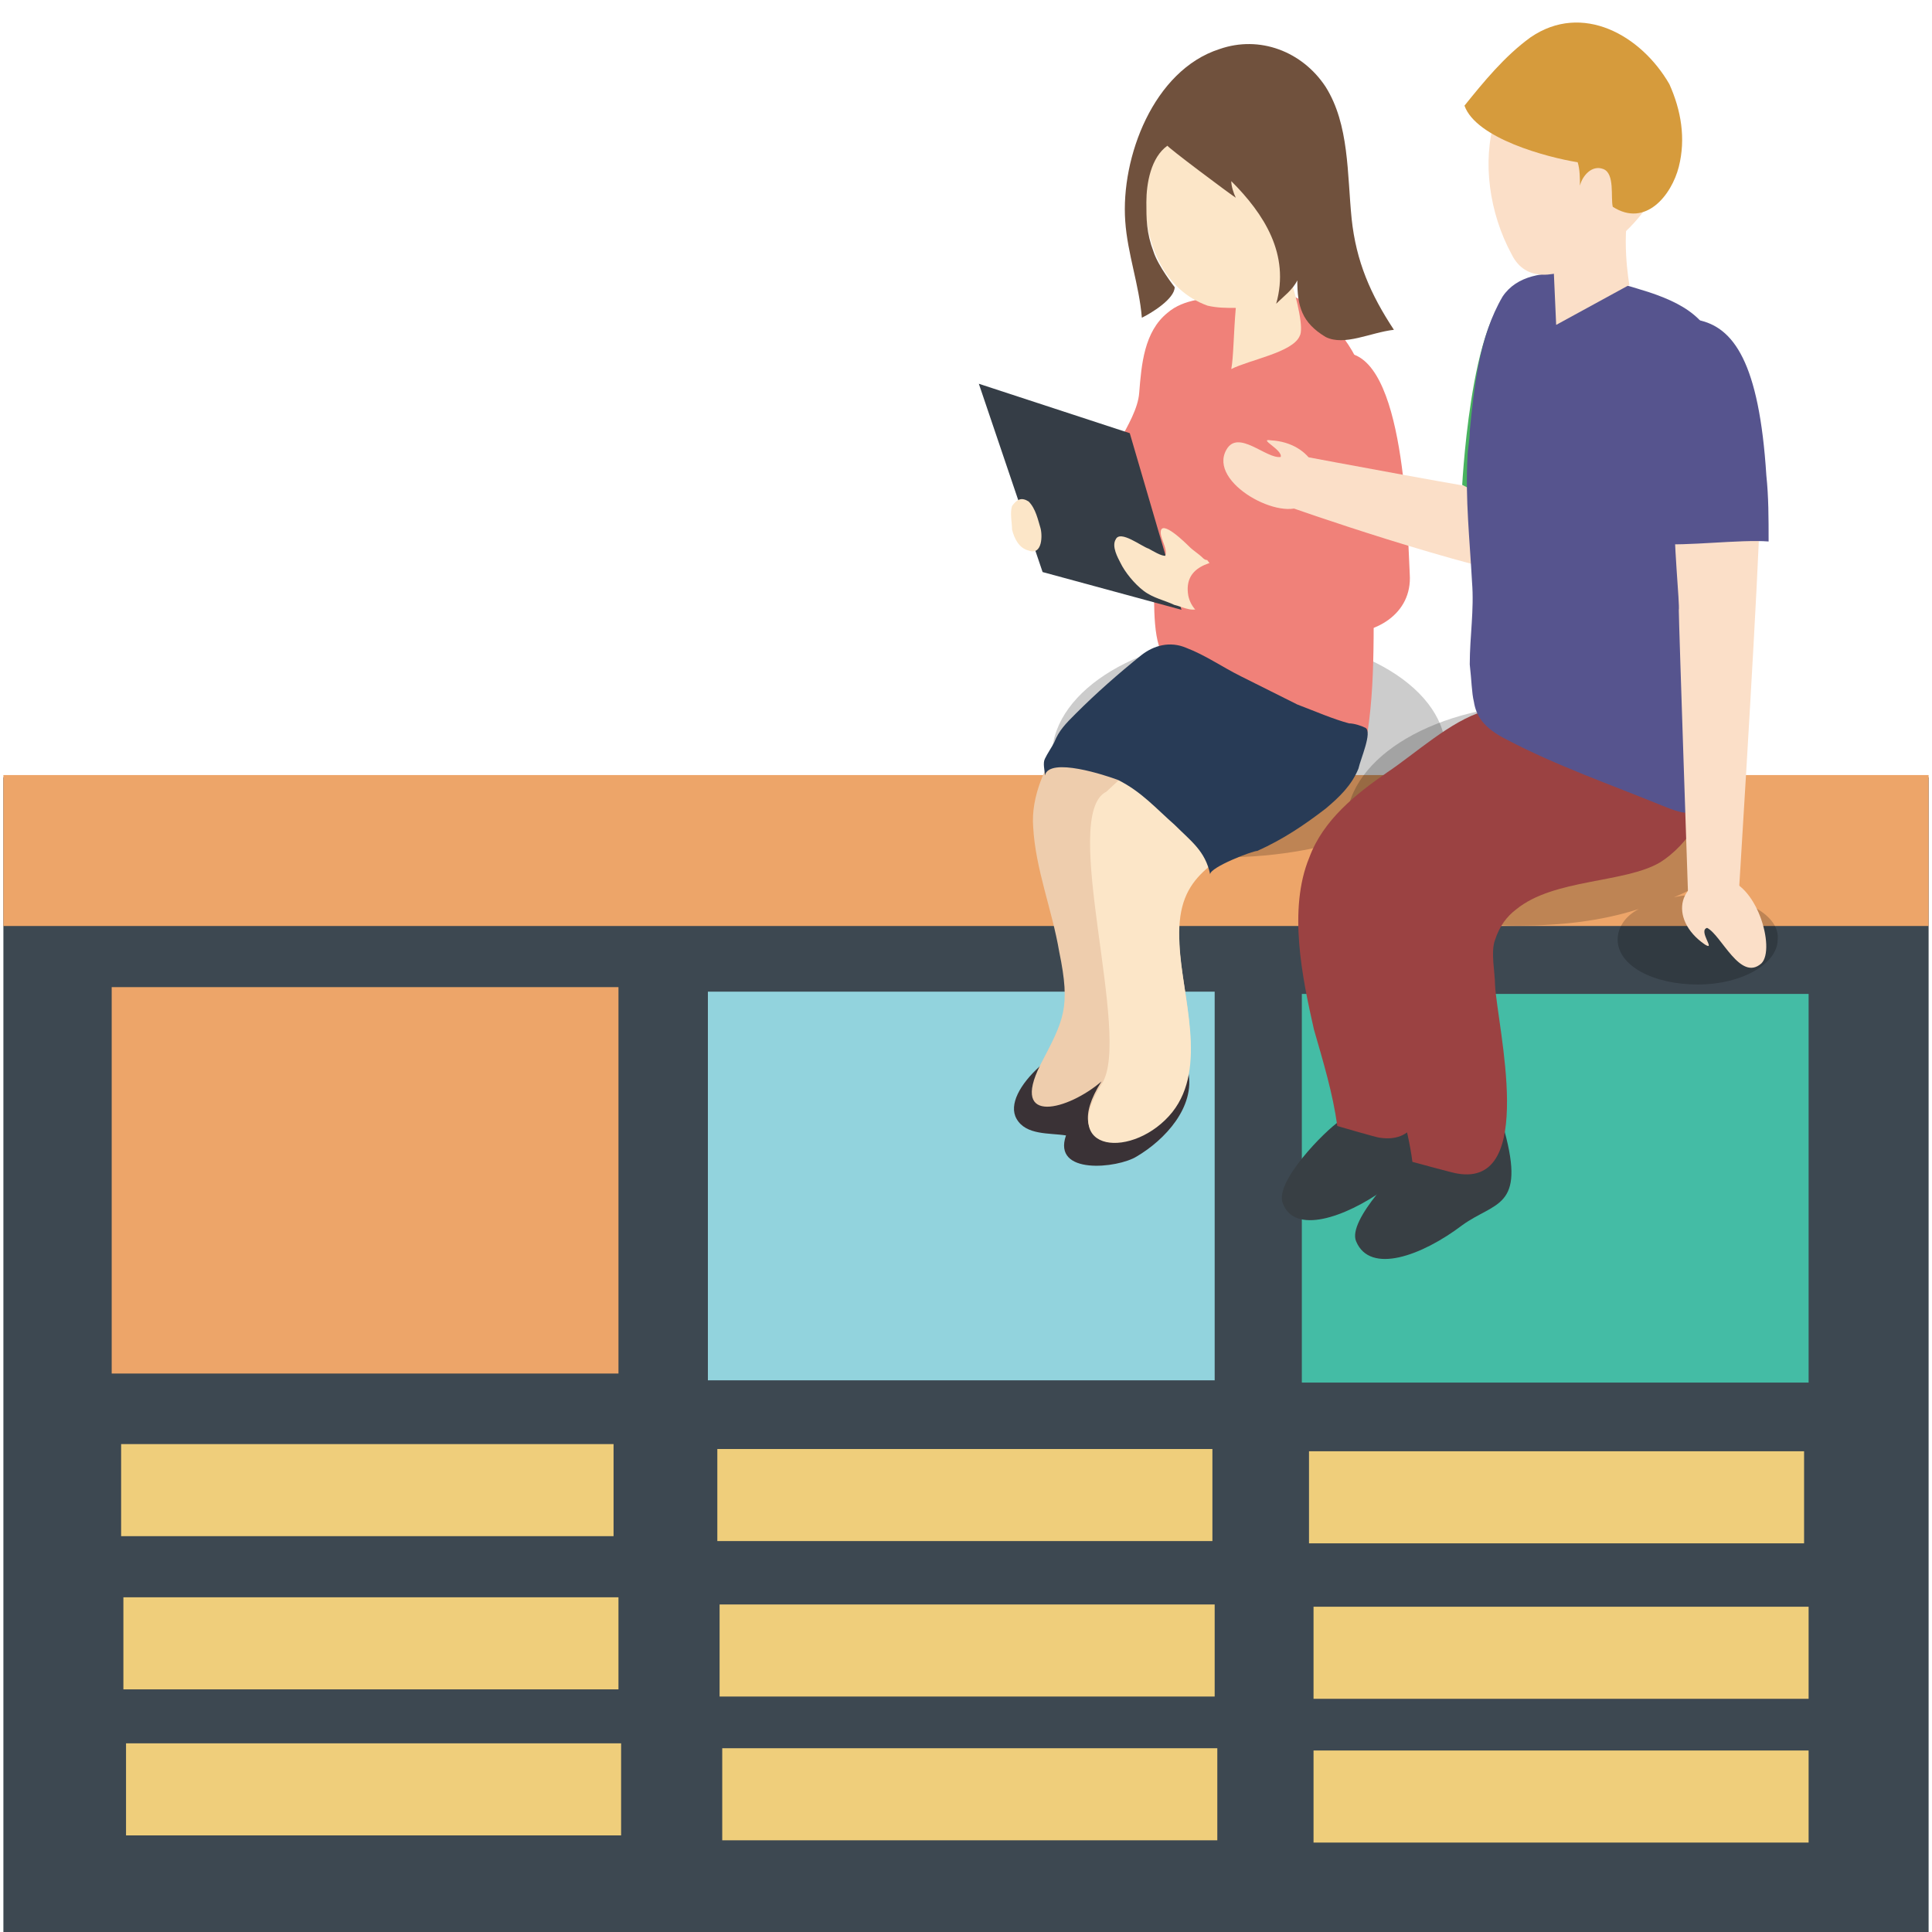 <?xml version="1.0" encoding="utf-8"?>
<!-- Generator: Adobe Illustrator 23.0.3, SVG Export Plug-In . SVG Version: 6.00 Build 0)  -->
<svg version="1.1" id="Layer_1" xmlns="http://www.w3.org/2000/svg" xmlns:xlink="http://www.w3.org/1999/xlink" x="0px" y="0px"
	 viewBox="0 0 512 512" style="enable-background:new 0 0 512 512;" xml:space="preserve">
<style type="text/css">
	.st0{fill:#3D4851;}
	.st1{fill:#EDA569;}
	.st2{fill:#EFCE7B;}
	.st3{fill:#92D3DD;}
	.st4{fill:#44BCA5;}
	.st5{opacity:0.2;fill:#040001;enable-background:new    ;}
	.st6{fill:#F08179;}
	.st7{fill:#FCE6C8;}
	.st8{fill:#3A3236;}
	.st9{fill:#EECDAD;}
	.st10{fill:#283B56;}
	.st11{fill:#353D46;}
	.st12{fill:#70513D;}
	.st13{fill:#383F44;}
	.st14{fill:#9B4242;}
	.st15{fill:#FBDFC8;}
	.st16{fill:#48B25F;}
	.st17{fill:#56548E;}
	.st18{fill:#D69B3C;}
</style>
<g>
	<g>
		<rect x="0.9" y="206" class="st0" width="510.2" height="306"/>
		<rect x="0.9" y="205.4" class="st1" width="510.2" height="40"/>
	</g>
	<rect x="29.6" y="261.6" class="st1" width="134.3" height="102.4"/>
	<rect x="32.1" y="382.7" class="st2" width="130.5" height="24.4"/>
	<rect x="32.7" y="423.3" class="st2" width="131.2" height="24.4"/>
	<rect x="33.4" y="462" class="st2" width="131.2" height="24.4"/>
	<rect x="187.6" y="262.8" class="st3" width="134.3" height="103"/>
	<rect x="190.1" y="384" class="st2" width="131.2" height="24.4"/>
	<rect x="190.7" y="425.2" class="st2" width="131.2" height="24.4"/>
	<rect x="191.4" y="463.3" class="st2" width="131.2" height="24.4"/>
	<rect x="345" y="263.4" class="st4" width="134.3" height="103"/>
	<rect x="346.9" y="384.6" class="st2" width="131.2" height="24.4"/>
	<rect x="348.1" y="425.8" class="st2" width="131.2" height="24.4"/>
	<rect x="348.1" y="463.9" class="st2" width="131.2" height="24.4"/>
</g>
<g>
	<path class="st5" d="M383.1,199.7c-0.6,16.9-30,27.5-58.7,27.5s-45.6-10-45.6-27.5c0.6-16.9,23.7-31.2,53.1-31.2
		C360.6,168.5,383.7,182.9,383.1,199.7z"/>
	<g>
		<path class="st6" d="M291.9,130.4c0,7.5,13.1,12.5,13.7,19.4s-0.6,18.1,2.5,23.7c16.9,13.1,38.7,16.2,54.3,20.6
			c2.5-16.2,1.2-33.7,1.9-50.6c0.6-15.6,2.5-33.1-4.4-47.5c-3.7-8.1-11.9-16.9-21.2-18.7c-4.4-0.6-8.7,0.6-13.7,1.2
			s-11.2,0.6-15.6,4.4c-6.2,5-6.9,13.7-7.5,21.2C301.3,112.3,291.3,122.3,291.9,130.4z"/>
		<g>
			<path class="st7" d="M350.6,59.8c6.9-21.9-10-61.2-35.6-38.1c-15,13.1-17.5,51.2,5,59.3c2.5,0.6,5,0.6,7.5,0.6
				c-0.6,6.9-0.6,13.1-1.2,16.2c5-2.5,16.2-4.4,18.1-8.7c1.2-1.9-0.6-9.4-2.5-15.6C346.2,69.2,349.4,64.2,350.6,59.8z"/>
		</g>
		<path class="st8" d="M269.4,296.5c2.5,4.4,8.7,3.7,13.1,4.4c-3.7,10.6,13.7,8.7,18.7,5.6c7.5-4.4,15.6-13.1,13.7-22.5
			c-2.5-10-13.7-10-21.9-10C281.9,274.7,265.1,289,269.4,296.5z"/>
		<path class="st9" d="M306.3,173.5c-18.1,10.6-33.7,30-32.5,45.6c0.6,11.2,5,21.9,6.9,33.1c3.1,15,1.2,18.1-5,30
			c-8.1,16.2,7.5,11.9,16.2,4.4c-11.9,18.7,8.7,20,18.7,7.5c9.4-11.9,2.5-30.6,1.9-44.3c-1.2-18.7,8.7-20.6,21.2-30.6
			c7.5-6.2,18.7-13.1,23.1-22.5C340,188.5,322.5,181.6,306.3,173.5z"/>
		<path class="st7" d="M323.8,182.3c-10.6,9.4-21.9,19.4-30.6,27.5c-12.5,6.2,6.9,65-1.2,77.4c-11.9,18.7,8.7,20,18.7,7.5
			c9.4-11.9,2.5-30.6,1.9-44.3c-1.2-18.7,8.7-20.6,21.2-30.6c7.5-6.2,18.7-13.1,23.1-22.5C346.2,192.2,335,187.2,323.8,182.3z"/>
		<path class="st10" d="M361.9,192.9c-1.2-0.6-3.1-1.2-4.4-1.2c-4.4-1.2-8.7-3.1-13.7-5c-5-2.5-10-5-15-7.5s-9.4-5.6-14.4-7.5
			c-4.4-1.9-8.7-0.6-11.9,1.9c-6.2,5-11.9,10-17.5,15.6c-2.5,2.5-4.4,4.4-5.6,7.5c-0.6,1.2-1.9,3.1-2.5,4.4c-0.6,1.2,0,3.1,0,4.4
			c1.2-5,16.2,0,19.4,1.2c6.2,3.1,10,7.5,15,11.9c4.4,4.4,8.1,6.9,9.4,13.1c0-1.9,11.2-6.2,12.5-6.2c6.9-3.1,12.5-6.9,18.1-11.2
			c3.7-3.1,6.9-6.2,8.7-10.6C360.6,201,363.7,194.1,361.9,192.9z"/>
		<polygon class="st11" points="259.4,101.7 299.4,114.8 313.1,161.6 276.3,151.6 		"/>
		<path class="st7" d="M318.8,147.9c-1.2-1.2-2.5-1.9-3.7-3.1c-0.6-0.6-7.5-7.5-7.5-3.7c0,1.9,1.9,4.4,1.2,6.2
			c-1.2,0-3.1-1.2-4.4-1.9c-1.9-0.6-7.5-5-8.7-2.5c-1.2,1.9,0.6,5,1.2,6.2c1.2,2.5,3.7,5.6,6.2,7.5s5.6,2.5,8.1,3.7
			c2.5,0.6,5.6,2.5,7.5,0c3.7-3.1,4.4-8.1,1.2-11.9C319.4,148.5,318.8,147.9,318.8,147.9z"/>
		<path class="st6" d="M346.2,112.3c-0.6,3.1-0.6,6.9,0,10.6c1.2,9.4,4.4,16.9,3.7,26.2c-8.1,0.6-37.5-6.2-35,8.7
			c2.5,12.5,31.2,9.4,40,10c9.4,0.6,19.4-5,18.7-15.6c-0.6-11.2-1.2-58.7-17.5-58.7C349.4,93.6,346.9,107.9,346.2,112.3z"/>
		<path class="st7" d="M275.7,139.8c-0.6-1.9-1.2-5-3.1-6.9c-1.9-1.2-3.1-0.6-4.4,1.2c-0.6,1.9,0,4.4,0,6.2c0.6,2.5,1.9,5,4.4,5.6
			C276.3,147.3,276.3,141.7,275.7,139.8z"/>
		<path class="st12" d="M327.5,52.4c-0.6-1.2-1.2-3.1-1.2-4.4c8.7,8.7,15.6,19.4,11.9,32.5c1.9-1.9,4.4-3.7,5.6-6.2
			c0,6.9,1.2,11.2,7.5,15c5,2.5,11.9-1.2,18.1-1.9c-6.2-9.4-10-18.1-11.2-29.4c-1.2-11.9-0.6-25-6.9-35c-6.2-9.4-17.5-13.7-28.1-10
			c-17.5,5.6-26.2,28.7-25,45.6c0.6,8.7,3.7,16.9,4.4,25.6c2.5-1.2,8.7-5,8.7-8.1c0,0-4.4-5.6-5.6-9.4c-1.9-5-1.9-8.7-1.9-13.1
			c0-5,1.2-11.9,5.6-15C308.8,38.6,326.3,51.7,327.5,52.4z"/>
	</g>
</g>
<g>
	<path class="st5" d="M450.5,237.2c-2.5,0-4.4,0-6.9,0.6c10.6-4.4,18.1-11.2,18.1-20c0.6-16.9-22.5-31.2-51.8-31.2
		c-28.7,0-52.5,13.7-53.1,31.2c-0.6,16.9,16.9,27.5,45.6,27.5c11.2,0,21.9-1.2,31.9-4.4c-3.7,1.9-5.6,5-5.6,8.1
		c0,6.9,9.4,11.9,21.2,11.9c11.9,0,21.2-5.6,21.2-11.9C471.8,242.8,462.4,237.2,450.5,237.2z"/>
	<g>
		<g>
			<g>
				<g>
					<path class="st13" d="M340,319c-2.5-5.6,11.2-19.4,15-21.9c5-3.7,20-15.6,22.5-5.6c5,19.4-2.5,18.1-10.6,23.7
						C356.2,322.8,343.1,327.1,340,319z"/>
					<path class="st14" d="M380,235.3c-2.5,1.9-4.4,4.4-5,7.5s0,8.1,0,11.2c0.6,10.6,10.6,50.6-9.4,47.5c-0.6,0-11.2-3.1-11.2-3.1
						c-1.2-8.7-3.7-16.9-6.2-25.6c-3.1-13.7-6.9-31.9-1.2-45.6c3.7-10,12.5-16.9,20.6-22.5c7.5-5,16.9-13.7,25.6-16.2
						c6.9-1.9,15,3.7,21.2,6.2c3.1,1.2,9.4,2.5,11.2,5.6c5,8.1-3.1,18.1-9.4,22.5C407.4,229.1,389.3,227.8,380,235.3z"/>
				</g>
				<g>
					<path class="st13" d="M359.4,329c-2.5-5.6,11.9-20,15.6-23.1c5.6-4.4,20.6-16.2,23.7-6.2c5.6,20.6-2.5,18.7-11.2,25
						C376.8,332.8,363.1,337.8,359.4,329z"/>
					<path class="st14" d="M401.8,241c-2.5,1.9-4.4,4.4-5.6,8.1c-1.2,3.1,0,8.7,0,11.9c0.6,11.2,11.2,53.7-10,50
						c-0.6,0-11.9-3.1-11.9-3.1c-1.2-9.4-4.4-18.1-6.2-26.9c-3.7-15-7.5-33.7-1.9-48.7c4.4-10.6,13.1-18.1,21.9-23.7
						c7.5-5,18.1-14.4,26.9-16.9c6.9-2.5,16.2,4.4,22.5,6.9c3.1,1.2,10,2.5,12.5,6.2c5.6,8.1-3.1,19.4-10,23.7
						C430.6,234.1,411.8,232.8,401.8,241z"/>
				</g>
				<g>
					<path class="st15" d="M336.9,116.7c10.6,0.6,16.2,10.6,8.7,16.9c-5.6,5-25.6-5.6-20.6-14.4c3.1-5.6,10.6,2.5,14.4,1.9
						C340,119.2,333.1,116.1,336.9,116.7z"/>
					<path class="st15" d="M453.7,145.4c-3.7,9.4-13.1,13.7-40,9.4c-26.9-4.4-72.4-20.6-72.4-20.6l5-13.1c0,0,50,9.4,53.1,9.4
						C403.1,130.4,460.5,129.8,453.7,145.4z"/>
					<path class="st16" d="M406.8,137.3c2.5-6.9,4.4-13.7,5.6-19.4c6.2-26.2,2.5-36.2-6.2-40.6c-14.4-6.9-18.1,41.2-18.7,51.2
						C393.7,131.7,400.6,134.8,406.8,137.3z"/>
				</g>
				<path class="st17" d="M390.6,186c0.6,3.7,2.5,6.9,8.7,10c13.1,6.9,27.5,11.9,41.2,17.5c6.2,2.5,10,3.7,11.9-3.7
					c1.9-7.5,0.6-15.6,1.9-23.7c1.2-10,2.5-19.4,2.5-29.4c0.6-19.4-0.6-38.7-1.2-58.7c-0.6-11.9-7.5-16.9-18.7-20.6
					c-10-3.1-31.2-10-38.7,1.2c-6.2,10.6-7.5,23.7-8.7,35.6c0,2.5-0.6,5-0.6,6.9c-0.6,11.2,0.6,21.9,1.2,33.1
					c0.6,7.5-0.6,14.4-0.6,21.9C390,180.4,390,183.5,390.6,186z"/>
				<path class="st15" d="M438,23.6c5,9.4,3.7,20-0.6,29.4c-4.4,9.4-29.4,29.4-36.8,14.4c-11.9-21.9-7.5-55,22.5-54.3
					C429.9,13.6,434.9,18,438,23.6z"/>
				<path class="st15" d="M432.4,52.4c-3.1,9.4-0.6,23.1-0.6,23.1l-19.4,10.6l-1.2-26.9l21.2-8.1C432.4,51.1,435.6,43.6,432.4,52.4z
					"/>
				<path class="st15" d="M451.8,250.3c-10-6.9-6.9-18.1,4.4-17.5c9.4,0.6,14.4,18.7,10.6,22.5c-5.6,5-10.6-7.5-14.4-9.4
					C449.9,246.6,454.9,252.2,451.8,250.3z"/>
				<path class="st15" d="M453,104.2c8.7,2.5,14.4,11.2,13.1,39.3c-1.2,28.1-5.6,98.1-5.6,98.1l-13.1-3.1c0,0-2.5-73.7-2.5-76.8
					C445.5,158.5,438,100.4,453,104.2z"/>
				<path class="st17" d="M468.7,143.5c0-6.2,0-11.9-0.6-17.5c-1.9-30-8.7-39.3-18.1-41.2c-14.4-2.5-13.1,43.7-10.6,59.3
					C446.8,144.8,461.2,142.9,468.7,143.5z"/>
			</g>
			<path class="st18" d="M405.6,9.9c-6.9,5-12.5,11.9-17.5,18.1c3.1,8.7,21.9,13.7,30,15c0.6,1.9,0.6,4.4,0.6,6.2
				c0.6-2.5,3.1-5.6,6.2-4.4c3.1,1.2,1.9,7.5,2.5,10c8.7,5.6,15.6-3.1,17.5-10.6s0.6-15-2.5-21.9C434.9,9.3,419.3,0.5,405.6,9.9z"/>
		</g>
	</g>
</g>
</svg>
